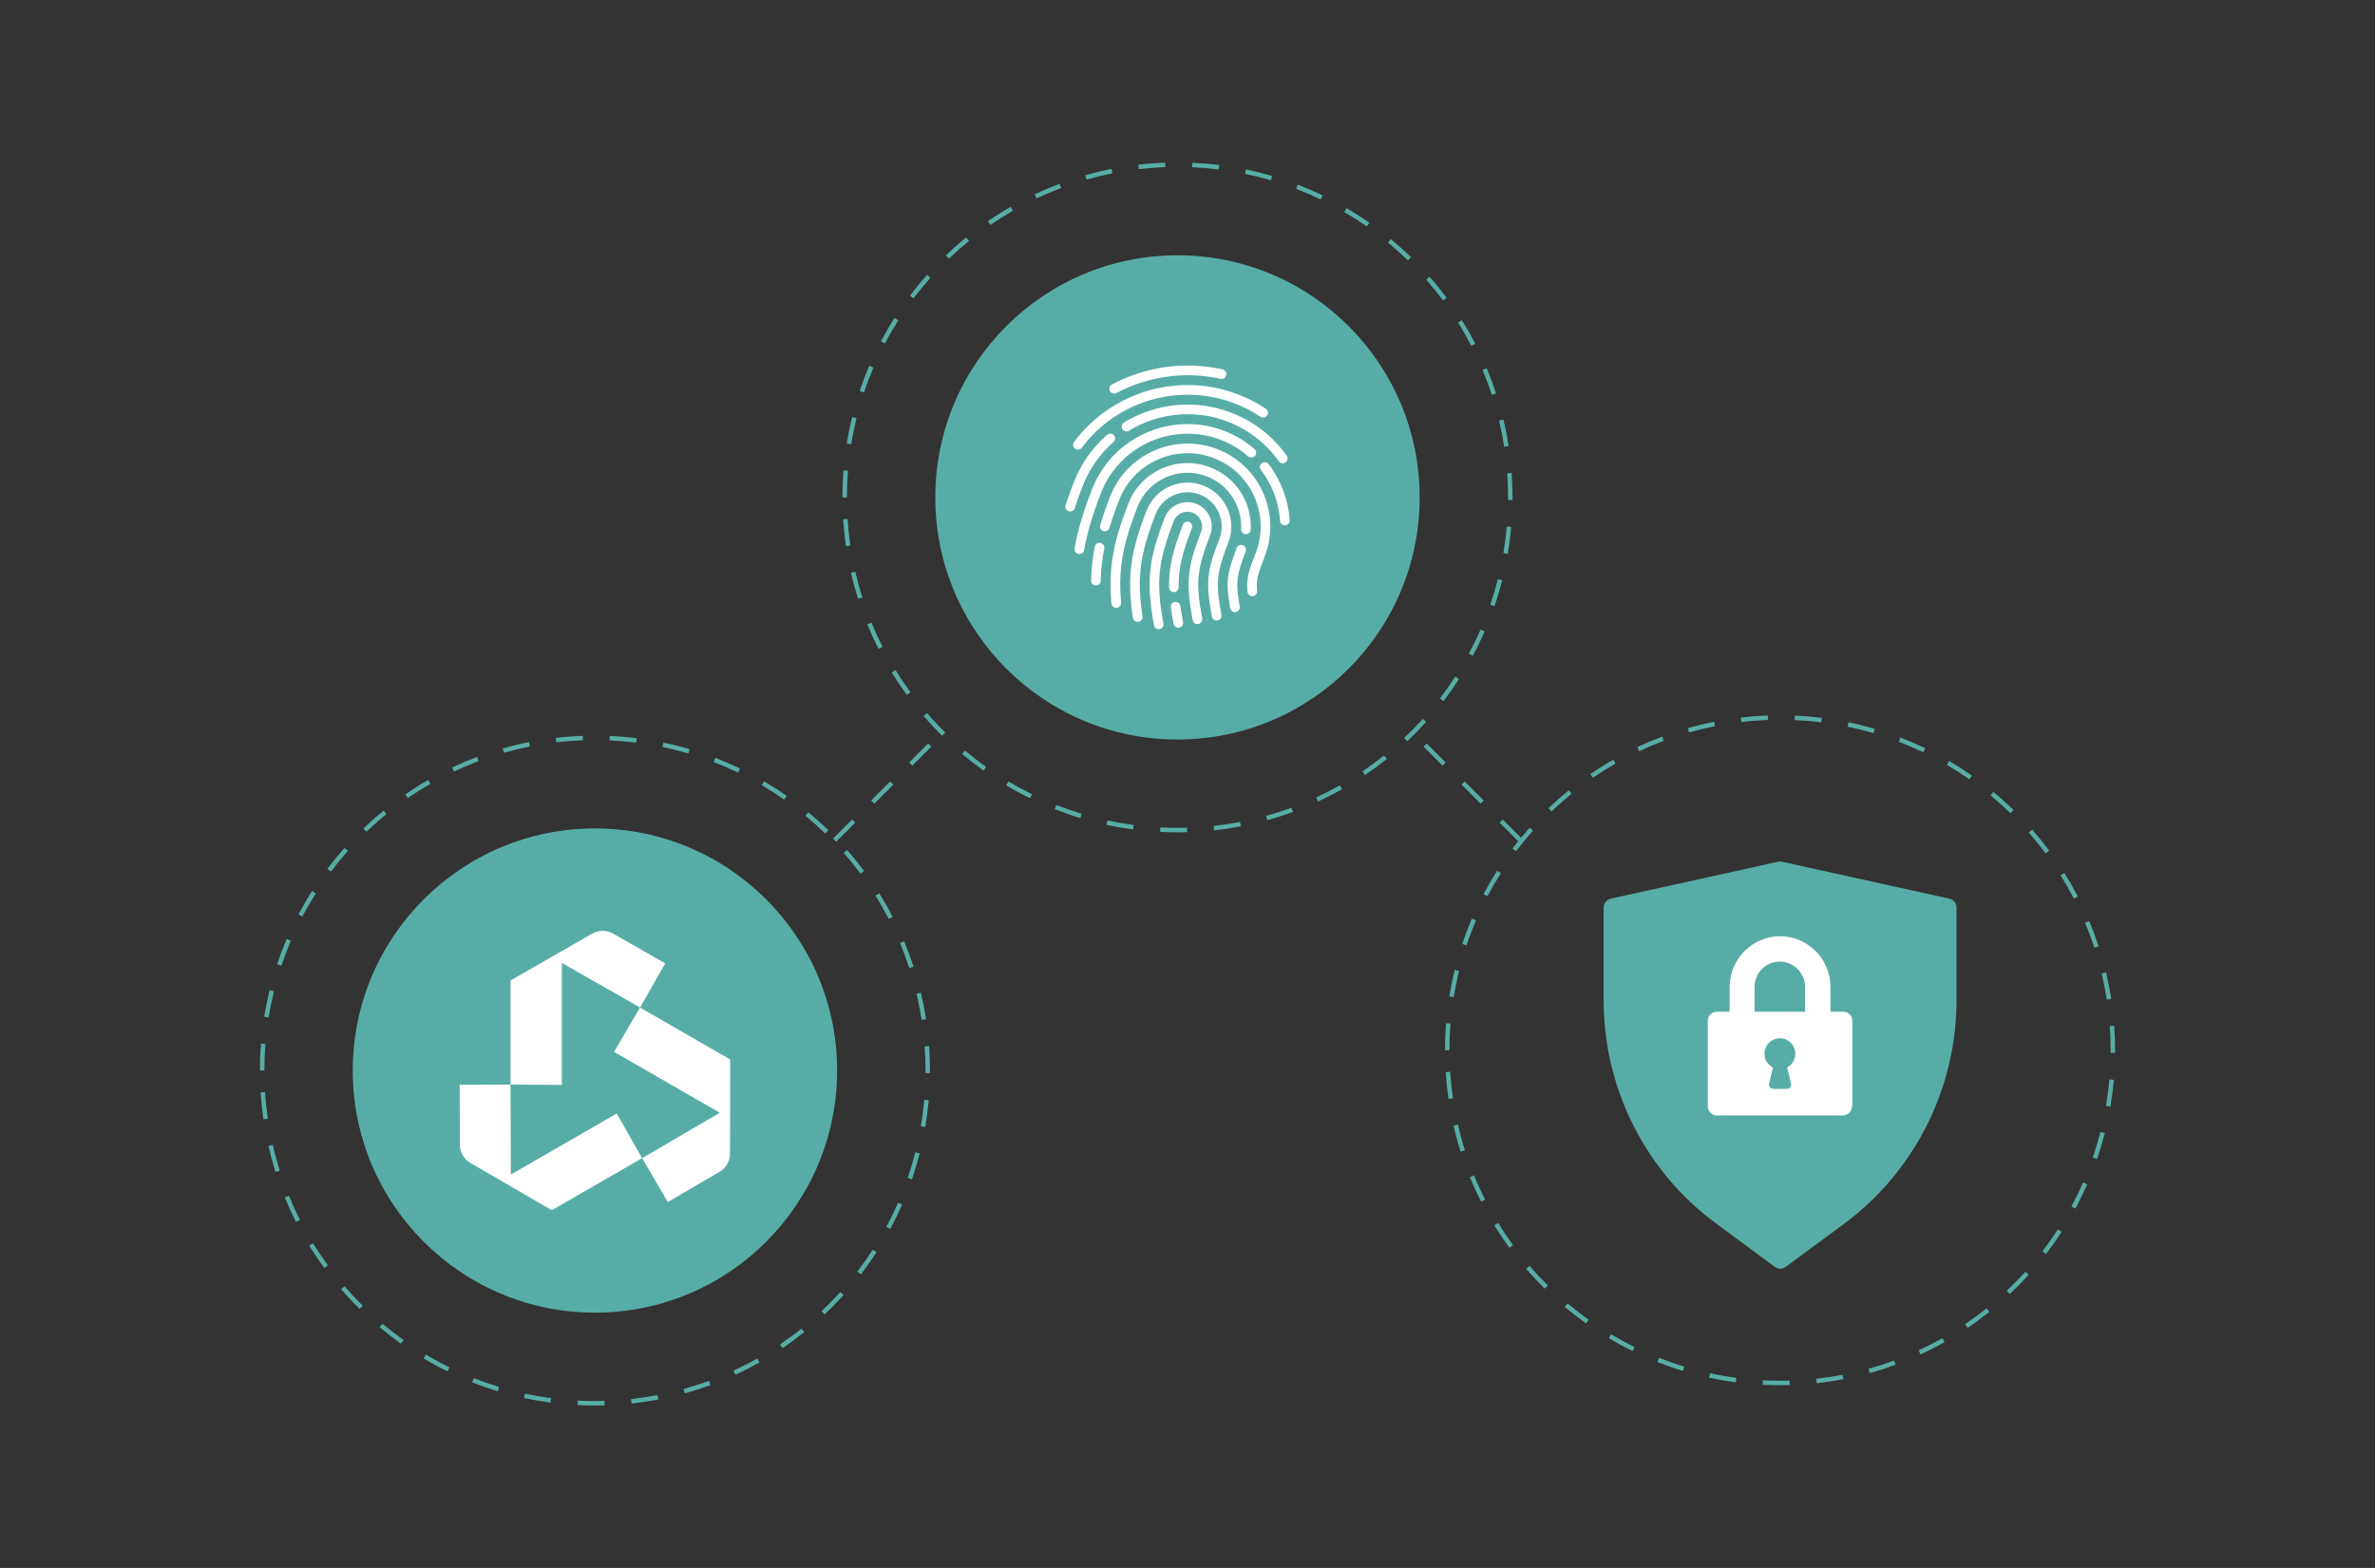 <?xml version="1.0" encoding="UTF-8"?><svg id="Layer_2" xmlns="http://www.w3.org/2000/svg" viewBox="0 0 1060 700"><rect x="0" y="0" width="1060" height="700" fill="#333333" stroke="none"/><defs><style>.cls-1{fill:none;}.cls-1,.cls-2,.cls-3{stroke-width:0px;}.cls-2{fill:#57ada6;}.cls-3{fill:#fff;}</style></defs><g id="Layer_1-2"><rect class="cls-1" width="1060" height="700"/><circle class="cls-2" cx="265.53" cy="477.94" r="108.09"/><path class="cls-3" d="M250.78,429.9l34.87,19.9,11.25-19.72-23.28-13.28c-2.89-1.65-6.44-1.64-9.33.01l-13.52,7.77h0l-22.93,13.16v46.47l22.93.15v-54.47Z"/><path class="cls-3" d="M325.91,473.01l-40.26-23.21-11.58,19.79,47.19,27.2-34.66,20.27-11.33-19.94-47.25,27.24-.18-40.15-22.7.1.12,26.8c.01,3.33,1.79,6.4,4.67,8.07l13.51,7.84,22.84,13.27,40.32-23.24,11.46,19.59,23.13-13.53c2.87-1.68,4.64-4.76,4.64-8.09l.02-15.59h0l.05-26.44Z"/><path class="cls-2" d="M265.58,627.48c-2.6,0-5.22-.07-7.8-.2l.1-2c2.55.13,5.14.24,7.7.19,1.41,0,2.81-.02,4.21-.06l.06,2c-1.42.04-2.84.06-4.27.06ZM281.89,626.6l-.22-1.99c3.94-.43,7.9-1.02,11.78-1.77l.38,1.96c-3.93.75-7.95,1.36-11.94,1.79ZM245.76,626.19c-3.98-.53-7.98-1.22-11.9-2.06l.42-1.96c3.86.83,7.81,1.52,11.74,2.04l-.26,1.98ZM305.59,622.06l-.53-1.93c3.81-1.06,7.63-2.28,11.34-3.65l.69,1.88c-3.76,1.38-7.63,2.63-11.49,3.7ZM222.17,621.1c-3.84-1.16-7.68-2.5-11.42-3.97l.73-1.86c3.69,1.45,7.47,2.77,11.26,3.91l-.58,1.91ZM328.23,613.75l-.84-1.82c3.59-1.66,7.15-3.49,10.6-5.43l.98,1.74c-3.49,1.97-7.1,3.82-10.74,5.51ZM199.71,612.25c-3.6-1.77-7.17-3.71-10.62-5.76l1.02-1.72c3.4,2.03,6.93,3.94,10.48,5.68l-.88,1.79ZM349.23,601.88l-1.12-1.66c3.27-2.22,6.5-4.59,9.59-7.07l1.25,1.56c-3.13,2.51-6.4,4.92-9.72,7.16ZM178.97,599.9c-3.27-2.32-6.48-4.81-9.55-7.39l1.29-1.53c3.03,2.55,6.2,5,9.43,7.29l-1.16,1.63ZM368.06,586.8l-1.37-1.46c2.88-2.71,5.69-5.58,8.34-8.51l1.48,1.34c-2.69,2.97-5.53,5.88-8.45,8.63ZM160.49,584.38c-2.85-2.82-5.63-5.79-8.25-8.82l1.51-1.31c2.58,2.99,5.32,5.92,8.14,8.7l-1.41,1.42ZM384.24,568.9l-1.59-1.22c2.41-3.14,4.72-6.42,6.87-9.74l1.68,1.09c-2.18,3.37-4.52,6.69-6.96,9.87ZM144.73,566.1c-2.37-3.24-4.63-6.61-6.73-10.02l1.7-1.05c2.07,3.37,4.3,6.69,6.64,9.89l-1.61,1.18ZM397.35,548.63l-1.76-.95c1.87-3.49,3.63-7.09,5.21-10.72l1.83.8c-1.61,3.68-3.38,7.33-5.28,10.87ZM132.11,545.55c-1.81-3.57-3.5-7.26-5.02-10.97l1.85-.76c1.5,3.66,3.16,7.3,4.95,10.82l-1.78.91ZM407.02,526.5l-1.89-.65c1.28-3.74,2.43-7.58,3.4-11.41l1.94.49c-.99,3.89-2.15,7.78-3.45,11.57ZM122.97,523.23c-1.21-3.82-2.28-7.74-3.18-11.65l1.95-.45c.89,3.86,1.94,7.72,3.14,11.49l-1.91.61ZM412.97,503.12l-1.97-.33c.66-3.89,1.17-7.87,1.51-11.81l1.99.17c-.35,4-.87,8.03-1.54,11.97ZM117.56,499.71c-.58-3.96-1-8-1.26-12.01l2-.13c.25,3.95.67,7.94,1.24,11.85l-1.98.29ZM415.07,479.09h-2s0-1.14,0-1.14c0-3.59-.13-7.21-.39-10.78l1.99-.14c.26,3.61.39,7.29.39,10.92v1.14ZM117.99,477.94h-2c0-4.02.16-8.08.48-12.06l1.99.16c-.31,3.93-.47,7.94-.47,11.9ZM411.35,455.33c-.6-3.91-1.37-7.84-2.29-11.69l1.95-.46c.93,3.9,1.71,7.88,2.32,11.85l-1.98.3ZM119.89,454.21l-1.97-.32c.64-3.96,1.45-7.94,2.41-11.83l1.94.48c-.94,3.84-1.74,7.76-2.38,11.67ZM405.84,432.17c-1.22-3.76-2.62-7.51-4.15-11.16l1.84-.77c1.55,3.7,2.96,7.5,4.2,11.31l-1.9.62ZM125.58,431.1l-1.9-.63c1.27-3.8,2.72-7.6,4.3-11.29l1.84.79c-1.56,3.64-2.98,7.39-4.24,11.14ZM396.66,410.23c-1.82-3.51-3.8-6.99-5.9-10.35l1.7-1.06c2.12,3.4,4.13,6.93,5.98,10.49l-1.78.92ZM134.95,409.2l-1.77-.93c1.87-3.55,3.91-7.06,6.06-10.45l1.69,1.07c-2.12,3.34-4.14,6.81-5.98,10.31ZM384.05,390.04c-2.36-3.18-4.88-6.29-7.48-9.27l1.5-1.32c2.64,3.02,5.19,6.18,7.58,9.39l-1.61,1.19ZM147.72,389.1l-1.6-1.21c2.42-3.2,4.99-6.34,7.66-9.34l1.49,1.33c-2.63,2.96-5.18,6.06-7.56,9.21ZM368.36,372.13c-2.84-2.76-5.82-5.44-8.87-7.96l1.27-1.54c3.09,2.55,6.11,5.27,8.99,8.06l-1.39,1.43ZM163.56,371.31l-1.38-1.45c2.9-2.77,5.94-5.46,9.05-7.99l1.26,1.55c-3.07,2.5-6.07,5.15-8.93,7.88ZM350.01,356.96c-3.25-2.27-6.62-4.43-10.03-6.43l1.01-1.73c3.46,2.02,6.88,4.22,10.17,6.52l-1.15,1.64ZM182.02,356.29l-1.13-1.65c3.31-2.27,6.74-4.44,10.21-6.43l1,1.73c-3.42,1.97-6.81,4.1-10.08,6.35ZM329.46,344.93c-3.57-1.72-7.25-3.31-10.94-4.73l.72-1.87c3.74,1.44,7.47,3.05,11.09,4.79l-.87,1.8ZM202.65,344.43l-.85-1.81c3.62-1.71,7.36-3.29,11.11-4.7l.7,1.87c-3.7,1.39-7.39,2.95-10.96,4.64ZM307.23,336.37c-3.79-1.12-7.68-2.09-11.55-2.89l.41-1.96c3.93.81,7.87,1.8,11.71,2.93l-.56,1.92ZM224.93,336.06l-.55-1.92c3.85-1.1,7.8-2.06,11.73-2.84l.39,1.96c-3.88.77-7.78,1.72-11.58,2.8ZM283.93,331.53c-3.92-.49-7.91-.82-11.87-.99l.09-2c4.01.17,8.06.51,12.03,1.01l-.25,1.98ZM248.27,331.4l-.23-1.99c3.98-.46,8.03-.77,12.04-.92l.07,2c-3.96.14-7.95.44-11.88.9Z"/><circle class="cls-2" cx="525.53" cy="222.06" r="108.09"/><path class="cls-3" d="M498.28,175.46c-1.07.55-2.36.18-2.91-.89-.59-1.07-.18-2.36.89-2.91,7.51-3.97,15.67-6.66,24.17-7.8,8.24-1.14,16.77-.84,25.23,1.07,1.14.26,1.87,1.4,1.62,2.54-.26,1.18-1.4,1.91-2.58,1.66-7.91-1.8-15.93-2.06-23.69-.99-7.98,1.07-15.67,3.57-22.73,7.32h0ZM528,277.69c.22,1.18-.55,2.28-1.73,2.5s-2.28-.55-2.5-1.73c-.26-1.36-.48-2.61-.66-3.79-.22-1.21-.4-2.39-.55-3.49-.15-1.18.66-2.24,1.84-2.43,1.18-.15,2.28.66,2.43,1.84.15,1.1.33,2.24.52,3.42.22,1.21.44,2.43.66,3.68h0ZM526.08,262.17c0,1.18-.92,2.17-2.1,2.17-1.21.03-2.17-.92-2.21-2.1-.11-4.56.33-8.72,1.36-13.17.99-4.38,2.61-9.09,4.82-14.82.44-1.1,1.69-1.66,2.79-1.21,1.1.4,1.66,1.66,1.21,2.76-2.13,5.55-3.68,10.08-4.63,14.24-.95,4.12-1.36,7.94-1.25,12.14h0ZM519.28,278.39c.18,1.18-.59,2.28-1.76,2.5-1.14.22-2.28-.55-2.47-1.73-1.76-9.75-2.39-17.07-1.66-24.31.74-7.28,2.83-14.42,6.47-23.76,1.07-2.79,3.2-4.89,5.74-6,2.54-1.1,5.52-1.25,8.28-.18h.03c2.79,1.1,4.86,3.2,6,5.74,1.1,2.54,1.25,5.52.18,8.31-2.94,7.62-4.6,12.91-5.12,18.24-.52,5.33.07,10.85,1.58,18.87.18,1.18-.59,2.32-1.73,2.54-1.18.18-2.28-.59-2.5-1.73-1.58-8.46-2.21-14.27-1.62-20.08.55-5.81,2.28-11.44,5.37-19.39.66-1.69.55-3.49-.11-5-.7-1.55-1.95-2.83-3.64-3.49-1.66-.66-3.46-.55-5,.11-1.55.7-2.83,1.95-3.46,3.64-3.49,8.98-5.52,15.74-6.22,22.59-.7,6.84-.11,13.83,1.62,23.14h.02ZM509.9,275.15c.18,1.18-.63,2.28-1.8,2.47-1.18.18-2.28-.63-2.47-1.8-1.36-9.05-1.66-16.37-.66-23.8.95-7.32,3.13-14.71,6.7-23.91.03-.11.07-.22.15-.33,1.99-4.97,5.74-8.65,10.27-10.63,4.56-2.02,9.82-2.32,14.79-.44.15.03.26.11.37.15,4.97,1.99,8.65,5.78,10.63,10.3,2.02,4.6,2.32,9.93.37,14.97-2.68,6.84-4.12,11.37-4.56,15.89s.11,9.23,1.44,16.48c.22,1.18-.55,2.28-1.73,2.5-1.14.22-2.28-.55-2.5-1.73-1.4-7.62-1.99-12.66-1.51-17.66.52-5,2.02-9.82,4.86-17.03,1.51-3.94,1.29-8.09-.29-11.7-1.58-3.57-4.52-6.55-8.43-8.09-3.9-1.51-8.09-1.29-11.66.29-3.6,1.58-6.59,4.49-8.09,8.43-3.49,8.94-5.59,16.08-6.55,23.1-.89,6.96-.63,13.9.7,22.55h-.01ZM500.37,269c.07,1.18-.77,2.24-1.95,2.36-1.18.11-2.24-.77-2.36-1.95-.7-7.8-.52-14.64.74-21.74,1.21-6.99,3.42-14.16,6.73-22.7.03-.15.11-.26.15-.37,2.83-7.17,8.35-12.54,14.9-15.45,6.59-2.91,14.24-3.31,21.45-.55.11.03.26.07.37.15,5.67,2.21,10.19,6.1,13.28,10.85,3.2,4.97,4.82,10.85,4.56,16.85-.07,1.18-1.07,2.1-2.28,2.02-1.18-.03-2.1-1.07-2.02-2.24.22-5.08-1.14-10.08-3.86-14.27-2.65-4.08-6.55-7.39-11.4-9.27-6.14-2.39-12.73-2.06-18.36.4-5.63,2.5-10.3,7.1-12.69,13.24-3.24,8.35-5.41,15.3-6.59,22.07-1.14,6.73-1.36,13.24-.66,20.6h0ZM551.95,244.65c.44-1.1,1.69-1.66,2.79-1.21,1.1.4,1.66,1.66,1.21,2.76-2.06,5.37-3.2,8.86-3.57,12.29-.4,3.39-.03,6.88.92,12.25.18,1.18-.59,2.28-1.76,2.5-1.18.22-2.28-.59-2.5-1.76-.99-5.74-1.4-9.56-.95-13.46.44-3.86,1.69-7.62,3.86-13.35h0ZM491.28,259.29c-.03,1.18-.99,2.13-2.21,2.1-1.18,0-2.13-.99-2.1-2.17.03-2.61.22-5.12.48-7.62.26-2.54.66-5.04,1.18-7.54.22-1.18,1.36-1.95,2.5-1.69,1.18.22,1.95,1.36,1.73,2.54-.52,2.43-.89,4.82-1.14,7.17-.26,2.39-.4,4.78-.44,7.21h0ZM495.18,235.64c-.33,1.14-1.55,1.8-2.68,1.44-1.14-.33-1.8-1.51-1.44-2.65.55-1.99,1.25-4.05,1.99-6.22.74-2.13,1.55-4.31,2.43-6.59,3.71-9.49,10.93-16.63,19.61-20.42,8.65-3.83,18.8-4.34,28.29-.66,9.49,3.68,16.63,10.93,20.42,19.57,3.83,8.68,4.34,18.8.66,28.29-1.51,3.9-2.5,6.55-3.05,8.86-.48,2.17-.59,4.05-.33,6.51.11,1.18-.77,2.24-1.95,2.36-1.18.11-2.24-.77-2.36-1.95-.29-2.98-.15-5.26.44-7.91.59-2.5,1.66-5.33,3.24-9.42,3.28-8.39,2.79-17.32-.59-25.02-3.39-7.65-9.64-14.05-18.03-17.29-8.39-3.28-17.37-2.79-25.02.59-7.69,3.39-14.05,9.67-17.29,18.03-.89,2.21-1.66,4.38-2.39,6.44-.7,2.02-1.36,4.05-1.95,6.04h0ZM483.85,245.57c-.18,1.18-1.29,1.95-2.47,1.76-1.18-.18-1.99-1.32-1.76-2.5.7-4.08,1.69-8.28,3.02-12.66,1.25-4.31,2.83-8.86,4.75-13.72,4.56-11.74,13.46-20.53,24.17-25.23,10.74-4.71,23.25-5.37,34.95-.81,2.54.99,4.86,2.13,7.06,3.46,2.24,1.36,4.38,2.91,6.33,4.6.89.77.99,2.13.22,3.05-.77.89-2.13.99-3.05.22-1.73-1.55-3.64-2.94-5.7-4.2-2.02-1.21-4.16-2.24-6.4-3.13-10.59-4.12-21.96-3.53-31.64.74-9.71,4.31-17.81,12.25-21.92,22.88-1.84,4.71-3.39,9.12-4.63,13.35-1.25,4.2-2.21,8.2-2.91,12.17h0ZM562.76,209.78c-.74-.95-.55-2.32.4-3.02.92-.74,2.28-.55,3.02.4,2.76,3.6,4.97,7.62,6.55,11.85s2.58,8.68,2.87,13.24c.07,1.18-.84,2.21-2.02,2.28-1.21.07-2.21-.81-2.28-2.02-.26-4.12-1.14-8.17-2.58-11.99-1.44-3.83-3.46-7.47-5.96-10.74h0ZM479.69,226.85c-.37,1.14-1.58,1.76-2.72,1.4-1.14-.37-1.76-1.58-1.4-2.72.52-1.55,1.1-3.2,1.73-5,.63-1.76,1.29-3.49,1.95-5.18,1.62-4.16,3.68-8.02,6.14-11.51,2.54-3.6,5.48-6.88,8.72-9.71.92-.77,2.28-.7,3.05.22.77.89.7,2.24-.22,3.02-2.98,2.61-5.67,5.59-8.02,8.94-2.28,3.2-4.16,6.77-5.67,10.59-.7,1.76-1.32,3.46-1.91,5.08-.55,1.55-1.1,3.2-1.66,4.89h0ZM503.86,192.3c-.99.59-2.32.29-2.94-.74-.63-.99-.29-2.32.7-2.94,7.14-4.34,15.23-7.02,23.62-7.8,8.06-.7,16.4.37,24.43,3.49,5.04,1.95,9.64,4.56,13.69,7.73,4.23,3.28,7.87,7.14,10.89,11.37.7.99.44,2.32-.52,3.02-.95.7-2.32.48-2.98-.52-2.79-3.9-6.18-7.47-10.04-10.45-3.71-2.94-7.94-5.33-12.58-7.14-7.39-2.91-15.08-3.86-22.52-3.2-7.73.66-15.16,3.16-21.74,7.17h0ZM482.82,199.88c-.7.95-2.06,1.14-3.02.4-.95-.7-1.14-2.06-.44-2.98,8.39-11.22,20.16-19.16,33.29-22.96,12.8-3.64,26.85-3.35,40.17,1.84,2.17.84,4.26,1.8,6.25,2.83,2.06,1.07,4.05,2.21,5.89,3.46.99.66,1.25,1.99.59,2.98-.66.99-1.99,1.29-2.98.63-1.76-1.21-3.6-2.28-5.48-3.24-1.87-.99-3.83-1.87-5.81-2.65-12.43-4.82-25.53-5.12-37.45-1.69-12.21,3.49-23.21,10.93-31.01,21.37h0Z"/><path class="cls-2" d="M525.58,371.6c-2.58-.01-5.22-.07-7.8-.2l.1-2c2.53.13,5.1.19,7.65.19,1.44-.02,2.85-.02,4.26-.06l.06,2c-1.42.04-2.84.06-4.27.06ZM541.89,370.72l-.22-1.99c3.94-.43,7.9-1.02,11.78-1.77l.38,1.96c-3.93.75-7.95,1.36-11.94,1.79ZM505.76,370.31c-3.98-.53-7.98-1.22-11.89-2.06l.42-1.96c3.86.83,7.81,1.52,11.74,2.04l-.26,1.98ZM565.59,366.18l-.53-1.93c3.81-1.06,7.63-2.28,11.34-3.65l.69,1.88c-3.76,1.38-7.63,2.63-11.49,3.7ZM482.17,365.22c-3.84-1.16-7.68-2.5-11.42-3.97l.73-1.86c3.69,1.45,7.47,2.77,11.26,3.91l-.58,1.91ZM588.23,357.86l-.84-1.82c3.59-1.66,7.15-3.49,10.6-5.43l.98,1.74c-3.49,1.97-7.1,3.82-10.74,5.51ZM459.7,356.37c-3.6-1.77-7.17-3.71-10.62-5.76l1.02-1.72c3.4,2.03,6.92,3.94,10.48,5.68l-.88,1.79ZM609.23,346l-1.12-1.66c3.27-2.22,6.5-4.59,9.59-7.07l1.25,1.56c-3.13,2.51-6.4,4.92-9.72,7.16ZM438.97,344.01c-3.27-2.32-6.48-4.81-9.55-7.39l1.29-1.53c3.03,2.55,6.2,5,9.43,7.29l-1.16,1.63ZM628.06,330.92l-1.37-1.46c2.88-2.71,5.69-5.58,8.34-8.51l1.48,1.34c-2.69,2.97-5.53,5.88-8.45,8.63ZM420.49,328.49c-2.85-2.82-5.63-5.79-8.25-8.82l1.51-1.31c2.58,2.99,5.32,5.92,8.14,8.7l-1.41,1.42ZM644.24,313.01l-1.59-1.22c2.41-3.14,4.72-6.42,6.87-9.74l1.68,1.09c-2.18,3.37-4.52,6.69-6.96,9.87ZM404.73,310.22c-2.37-3.24-4.63-6.61-6.73-10.02l1.7-1.05c2.07,3.37,4.3,6.69,6.64,9.89l-1.61,1.18ZM657.35,292.74l-1.76-.95c1.87-3.49,3.63-7.09,5.21-10.72l1.83.8c-1.61,3.68-3.38,7.33-5.28,10.87ZM392.11,289.67c-1.81-3.57-3.5-7.27-5.02-10.97l1.85-.76c1.5,3.66,3.16,7.3,4.95,10.82l-1.78.91ZM667.01,270.62l-1.89-.65c1.28-3.74,2.43-7.58,3.4-11.41l1.94.49c-.99,3.89-2.15,7.78-3.45,11.57ZM382.97,267.34c-1.21-3.82-2.28-7.74-3.18-11.65l1.95-.45c.89,3.86,1.94,7.72,3.14,11.49l-1.91.6ZM672.96,247.23l-1.97-.33c.66-3.89,1.17-7.87,1.51-11.81l1.99.17c-.35,4-.87,8.03-1.54,11.97ZM377.56,243.83c-.58-3.96-1-8-1.26-12.01l2-.13c.25,3.95.67,7.94,1.24,11.85l-1.98.29ZM675.07,223.2h-2s0-1.14,0-1.14c0-3.59-.13-7.22-.39-10.78l1.99-.14c.26,3.61.39,7.29.39,10.92v1.14ZM377.99,222.06h-2c0-4.02.16-8.08.48-12.06l1.99.16c-.31,3.93-.47,7.94-.47,11.9ZM671.35,199.44c-.6-3.91-1.37-7.85-2.29-11.69l1.95-.46c.93,3.9,1.71,7.88,2.32,11.85l-1.98.3ZM379.89,198.33l-1.97-.32c.64-3.96,1.45-7.94,2.41-11.83l1.94.48c-.94,3.84-1.74,7.76-2.38,11.67ZM665.84,176.29c-1.22-3.76-2.62-7.51-4.15-11.16l1.84-.77c1.55,3.7,2.96,7.5,4.2,11.31l-1.9.62ZM385.58,175.22l-1.9-.63c1.27-3.8,2.72-7.6,4.3-11.29l1.84.79c-1.56,3.64-2.98,7.39-4.24,11.14ZM656.65,154.35c-1.82-3.51-3.8-6.99-5.9-10.35l1.7-1.06c2.12,3.4,4.13,6.93,5.98,10.49l-1.78.92ZM394.95,153.32l-1.77-.93c1.87-3.55,3.91-7.06,6.06-10.45l1.69,1.07c-2.12,3.34-4.14,6.81-5.98,10.31ZM644.05,134.16c-2.36-3.18-4.88-6.29-7.48-9.27l1.5-1.32c2.64,3.01,5.19,6.18,7.58,9.39l-1.61,1.19ZM407.72,133.22l-1.6-1.21c2.42-3.2,4.99-6.34,7.66-9.34l1.49,1.33c-2.63,2.96-5.18,6.06-7.56,9.21ZM628.36,116.25c-2.84-2.76-5.82-5.44-8.87-7.96l1.27-1.54c3.09,2.55,6.11,5.27,8.99,8.06l-1.39,1.43ZM423.55,115.43l-1.38-1.45c2.9-2.77,5.94-5.46,9.05-7.99l1.26,1.55c-3.07,2.5-6.07,5.15-8.93,7.88ZM610.01,101.08c-3.25-2.27-6.62-4.43-10.03-6.43l1.01-1.73c3.46,2.02,6.88,4.22,10.17,6.52l-1.15,1.64ZM442.02,100.41l-1.13-1.65c3.31-2.27,6.74-4.44,10.21-6.43l1,1.73c-3.42,1.97-6.81,4.1-10.08,6.35ZM589.45,89.04c-3.57-1.72-7.25-3.31-10.94-4.73l.72-1.87c3.74,1.44,7.47,3.05,11.09,4.79l-.87,1.8ZM462.65,88.55l-.85-1.81c3.62-1.71,7.36-3.29,11.11-4.7l.7,1.87c-3.7,1.39-7.39,2.95-10.96,4.64ZM567.23,80.49c-3.79-1.12-7.68-2.09-11.55-2.89l.41-1.96c3.93.81,7.87,1.8,11.71,2.93l-.56,1.92ZM484.92,80.17l-.55-1.92c3.85-1.1,7.8-2.06,11.73-2.84l.39,1.96c-3.88.77-7.78,1.72-11.58,2.8ZM543.93,75.65c-3.92-.49-7.91-.82-11.87-.99l.09-2c4.01.17,8.06.51,12.03,1.01l-.25,1.98ZM508.26,75.51l-.23-1.99c3.98-.46,8.03-.77,12.04-.92l.07,2c-3.96.14-7.95.44-11.88.9Z"/><path class="cls-2" d="M869.96,401.18l-74.63-16.46c-.57-.19-1.15-.19-1.72,0l-74.63,16.46c-1.91.38-3.25,2.1-3.25,4.02v41.33c0,39.61,18.75,76.74,50.71,100.08l25.64,18.94c1.53,1.15,3.44,1.15,4.98,0l25.64-18.94c31.77-23.35,50.52-60.66,50.52-100.08v-41.33c0-1.91-1.34-3.64-3.25-4.02Z"/><path class="cls-3" d="M822.69,451.67h-5.74v-11.1c0-12.25-9.95-22.58-22.39-22.58s-22.58,10.14-22.58,22.58v11.1h-5.74c-2.3,0-4.02,1.91-4.02,4.02v38.27c0,2.3,1.91,4.02,4.02,4.02h56.26c2.3,0,4.02-1.91,4.02-4.02h.19v-38.27c0-2.3-1.91-4.02-4.02-4.02ZM799.35,483.63c.38,1.34-.57,2.49-1.91,2.49h-5.93c-1.34,0-2.3-1.15-1.91-2.49l1.72-7.08c-2.3-1.15-3.83-3.44-3.83-6.12,0-3.83,3.06-6.89,6.89-6.89s6.89,3.06,6.89,6.89c0,2.68-1.53,4.98-3.64,6.12l1.72,7.08ZM805.66,451.67h-22.58v-11.1c0-6.31,5.17-11.29,11.29-11.29s11.29,5.17,11.29,11.29v11.1Z"/><path class="cls-2" d="M794.51,618.42c-2.6-.04-5.22-.07-7.8-.2l.1-2c2.55.13,5.17.22,7.7.19,1.41,0,2.81-.02,4.22-.06l.06,2c-1.42.04-2.84.06-4.27.06ZM810.83,617.53l-.22-1.99c3.94-.43,7.9-1.02,11.78-1.77l.38,1.96c-3.93.75-7.95,1.36-11.94,1.79ZM774.69,617.12c-3.98-.53-7.98-1.22-11.9-2.06l.42-1.96c3.86.83,7.81,1.52,11.74,2.04l-.26,1.98ZM834.52,612.99l-.53-1.93c3.81-1.06,7.63-2.28,11.34-3.65l.69,1.88c-3.76,1.38-7.63,2.63-11.49,3.7ZM751.11,612.03c-3.84-1.16-7.68-2.5-11.42-3.97l.73-1.86c3.69,1.45,7.47,2.77,11.26,3.91l-.58,1.91ZM857.17,604.68l-.84-1.82c3.59-1.66,7.15-3.49,10.6-5.43l.98,1.74c-3.49,1.97-7.1,3.82-10.74,5.51ZM728.64,603.18c-3.6-1.77-7.17-3.71-10.62-5.76l1.02-1.72c3.4,2.03,6.92,3.94,10.48,5.68l-.88,1.79ZM878.17,592.82l-1.12-1.66c3.27-2.22,6.5-4.59,9.59-7.07l1.25,1.56c-3.13,2.51-6.4,4.92-9.72,7.16ZM707.9,590.83c-3.27-2.32-6.48-4.81-9.55-7.39l1.29-1.53c3.03,2.55,6.2,5,9.43,7.29l-1.16,1.63ZM897,577.73l-1.37-1.46c2.88-2.71,5.69-5.58,8.34-8.51l1.48,1.34c-2.69,2.97-5.53,5.88-8.45,8.63ZM689.42,575.31c-2.85-2.82-5.63-5.79-8.25-8.82l1.51-1.31c2.58,2.99,5.32,5.92,8.14,8.7l-1.4,1.42ZM913.18,559.83l-1.59-1.22c2.41-3.14,4.72-6.42,6.87-9.74l1.68,1.09c-2.18,3.37-4.52,6.69-6.96,9.87ZM673.66,557.04c-2.37-3.24-4.63-6.61-6.73-10.02l1.7-1.05c2.07,3.37,4.3,6.69,6.64,9.89l-1.61,1.18ZM926.28,539.56l-1.76-.95c1.87-3.49,3.63-7.09,5.21-10.72l1.83.8c-1.61,3.68-3.38,7.33-5.28,10.87ZM661.04,536.48c-1.81-3.57-3.5-7.27-5.02-10.97l1.85-.76c1.5,3.66,3.16,7.3,4.95,10.82l-1.78.91ZM935.95,517.43l-1.89-.65c1.28-3.74,2.43-7.58,3.4-11.41l1.94.49c-.99,3.89-2.15,7.78-3.45,11.57ZM651.9,514.16c-1.21-3.82-2.28-7.74-3.18-11.65l1.95-.45c.89,3.86,1.94,7.72,3.14,11.49l-1.91.6ZM941.9,494.05l-1.97-.33c.66-3.89,1.17-7.87,1.51-11.81l1.99.17c-.35,4-.87,8.03-1.54,11.97ZM646.5,490.64c-.58-3.96-1-8-1.26-12.01l2-.13c.25,3.95.67,7.94,1.24,11.85l-1.98.29ZM944.01,470.02h-2s0-1.14,0-1.14c0-3.59-.13-7.22-.39-10.78l1.99-.14c.26,3.61.39,7.29.39,10.92v1.14ZM646.92,468.87h-2c0-4.02.16-8.08.48-12.06l1.99.16c-.31,3.93-.47,7.94-.47,11.9ZM940.29,446.26c-.6-3.91-1.37-7.85-2.29-11.69l1.95-.46c.93,3.9,1.71,7.88,2.32,11.85l-1.98.3ZM648.82,445.15l-1.97-.32c.64-3.96,1.45-7.94,2.41-11.83l1.94.48c-.94,3.84-1.74,7.76-2.38,11.67ZM934.77,423.1c-1.22-3.76-2.62-7.51-4.15-11.16l1.84-.77c1.55,3.7,2.96,7.5,4.2,11.31l-1.9.62ZM654.51,422.03l-1.9-.63c1.27-3.8,2.72-7.6,4.3-11.29l1.84.79c-1.56,3.64-2.98,7.39-4.24,11.14ZM925.59,401.16c-1.82-3.51-3.8-6.99-5.9-10.35l1.7-1.06c2.12,3.4,4.13,6.93,5.98,10.49l-1.78.92ZM663.88,400.13l-1.77-.93c1.87-3.55,3.91-7.06,6.06-10.45l1.69,1.07c-2.12,3.34-4.14,6.81-5.98,10.31ZM912.98,380.97c-2.36-3.18-4.88-6.29-7.48-9.27l1.5-1.32c2.64,3.02,5.19,6.18,7.58,9.39l-1.61,1.19ZM676.66,380.03l-1.6-1.21c2.42-3.2,4.99-6.34,7.66-9.34l1.49,1.33c-2.63,2.96-5.18,6.06-7.56,9.21ZM897.3,363.06c-2.84-2.76-5.82-5.44-8.87-7.96l1.27-1.54c3.09,2.55,6.11,5.27,8.99,8.06l-1.39,1.43ZM692.49,362.24l-1.38-1.45c2.9-2.77,5.94-5.46,9.05-7.99l1.26,1.55c-3.07,2.5-6.07,5.15-8.93,7.88ZM878.94,347.89c-3.25-2.27-6.62-4.43-10.03-6.43l1.01-1.73c3.46,2.02,6.88,4.22,10.17,6.52l-1.15,1.64ZM710.96,347.22l-1.13-1.65c3.31-2.27,6.74-4.44,10.21-6.43l1,1.73c-3.42,1.97-6.81,4.1-10.08,6.35ZM858.39,335.86c-3.57-1.72-7.25-3.31-10.94-4.73l.72-1.87c3.74,1.44,7.47,3.05,11.09,4.79l-.87,1.8ZM731.59,335.36l-.85-1.81c3.62-1.71,7.36-3.29,11.11-4.7l.7,1.87c-3.7,1.39-7.39,2.95-10.96,4.64ZM836.17,327.3c-3.79-1.12-7.68-2.09-11.55-2.89l.41-1.96c3.93.81,7.87,1.8,11.71,2.93l-.56,1.92ZM753.86,326.99l-.55-1.92c3.85-1.1,7.8-2.06,11.73-2.84l.39,1.96c-3.88.77-7.78,1.72-11.58,2.8ZM812.86,322.46c-3.92-.49-7.91-.82-11.87-.99l.09-2c4.01.17,8.06.51,12.03,1.01l-.25,1.98ZM777.2,322.33l-.23-1.99c3.98-.46,8.03-.77,12.04-.92l.07,2c-3.96.14-7.95.44-11.88.9Z"/><path class="cls-2" d="M373.24,375.76l-1.41-1.41,8.49-8.49,1.41,1.41-8.49,8.49ZM390.21,358.79l-1.41-1.41,8.49-8.49,1.41,1.41-8.49,8.49ZM407.18,341.82l-1.41-1.41,8.49-8.49,1.41,1.41-8.49,8.49Z"/><path class="cls-2" d="M677.77,375.76l-8.49-8.49,1.41-1.41,8.49,8.49-1.41,1.41ZM660.8,358.79l-8.49-8.49,1.41-1.41,8.49,8.49-1.41,1.41ZM643.83,341.82l-8.49-8.49,1.41-1.41,8.49,8.49-1.41,1.41Z"/></g></svg>